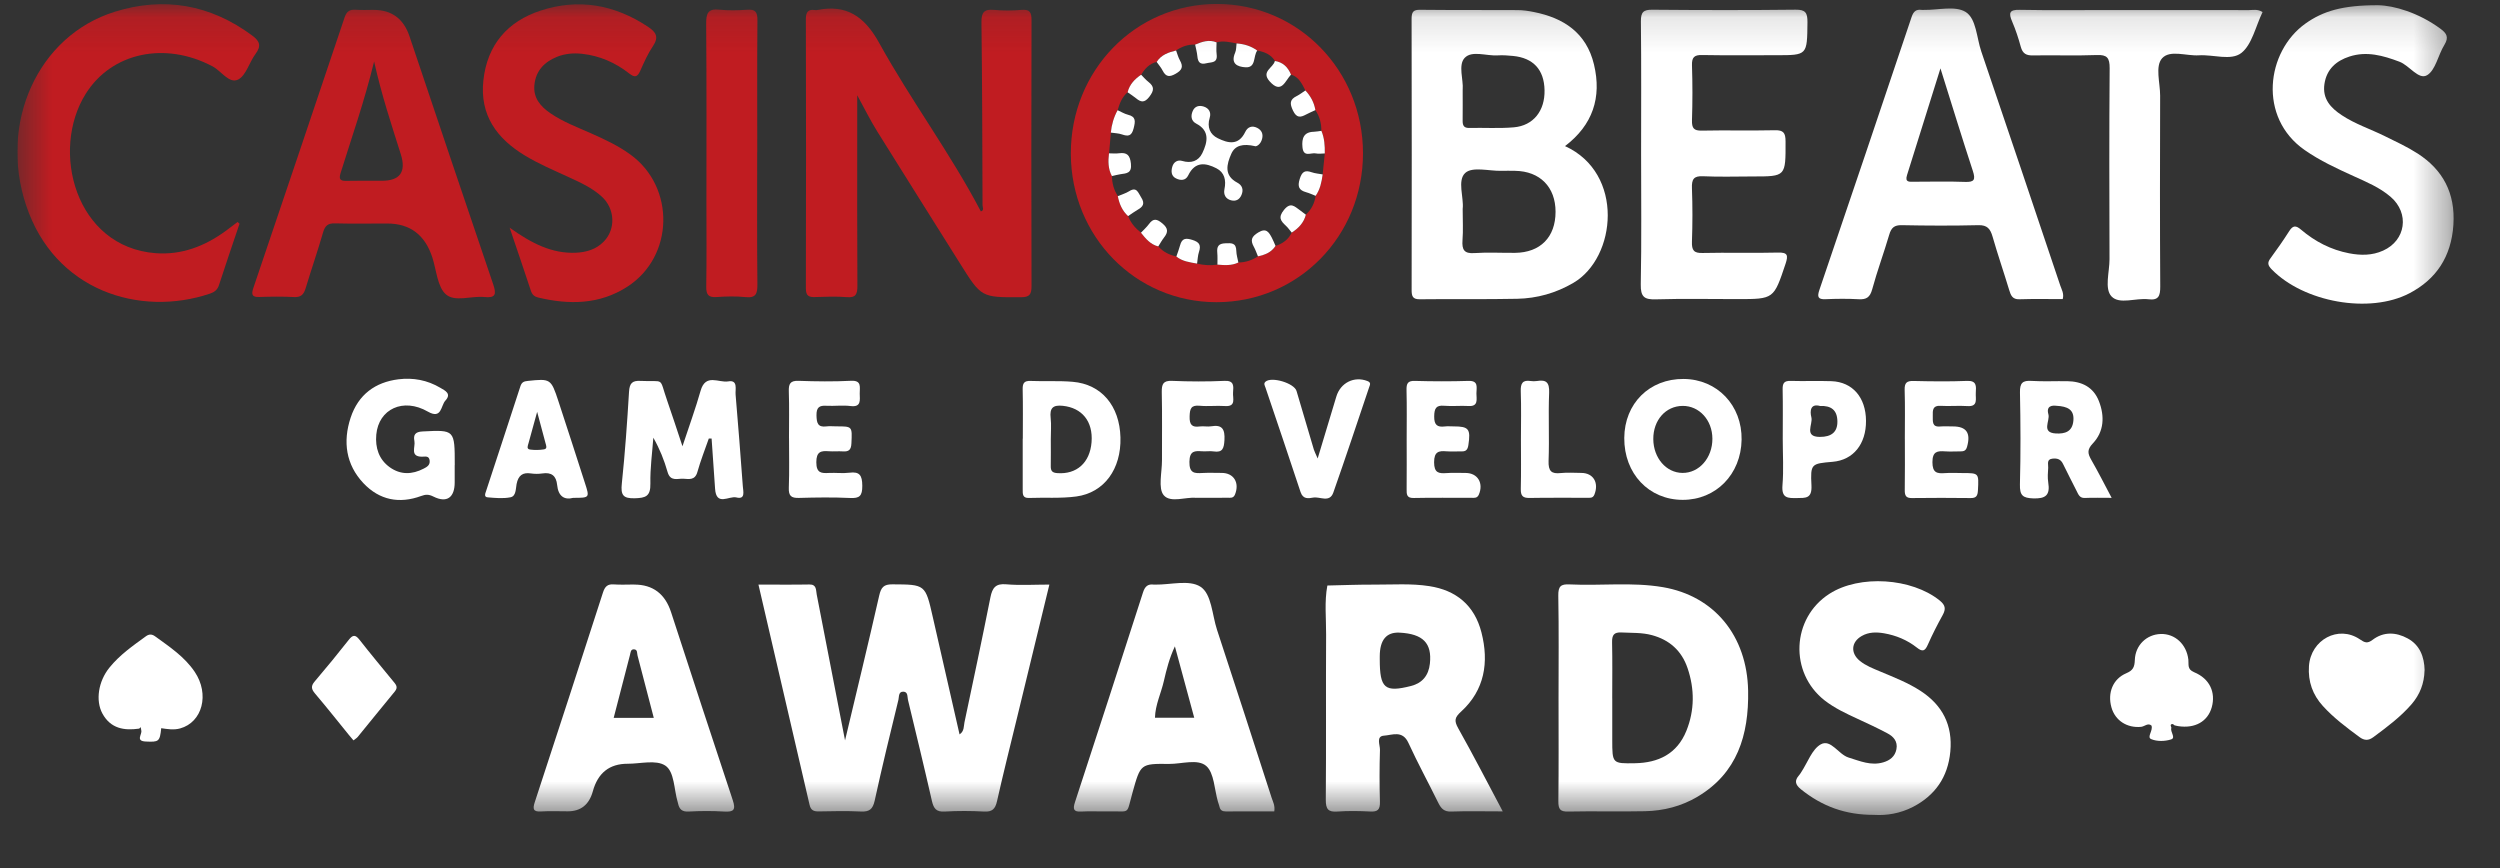 <svg width="72" height="25" viewBox="0 0 72 25" fill="none" xmlns="http://www.w3.org/2000/svg">
<rect x="0" y="0" width="72" height="25" fill="#333333" stroke="none"/>
<g clip-path="url(#clip0_2342_2209)">
<mask id="mask0_2342_2209" style="mask-type:luminance" maskUnits="userSpaceOnUse" x="0" y="0" width="71" height="24">
<path d="M70.665 0.114H0.5V23.472H70.665V0.114Z" fill="white"/>
</mask>
<g mask="url(#mask0_2342_2209)">
<path d="M21.842 16.836C22.356 16.836 22.834 16.842 23.311 16.833C23.522 16.829 23.497 16.993 23.521 17.12C23.79 18.499 24.056 19.877 24.337 21.323C24.677 19.893 25.009 18.527 25.32 17.157C25.375 16.913 25.453 16.827 25.701 16.829C26.651 16.835 26.65 16.826 26.865 17.774C27.12 18.895 27.376 20.016 27.635 21.151C27.774 21.058 27.753 20.918 27.776 20.806C28.03 19.606 28.285 18.407 28.524 17.204C28.58 16.922 28.68 16.801 28.979 16.828C29.379 16.863 29.785 16.836 30.222 16.836C29.906 18.134 29.599 19.396 29.294 20.657C29.098 21.462 28.896 22.266 28.714 23.074C28.663 23.303 28.572 23.385 28.345 23.373C27.965 23.352 27.582 23.351 27.203 23.373C26.966 23.387 26.889 23.287 26.838 23.063C26.618 22.092 26.382 21.123 26.149 20.155C26.128 20.065 26.155 19.923 26.014 19.92C25.873 19.917 25.895 20.067 25.875 20.152C25.639 21.118 25.403 22.086 25.191 23.058C25.136 23.311 25.033 23.383 24.796 23.372C24.392 23.352 23.986 23.361 23.58 23.369C23.441 23.371 23.353 23.341 23.316 23.181C22.831 21.079 22.34 18.98 21.843 16.835L21.842 16.836Z" fill="white"/>
<path d="M24.688 2.739C24.688 3.146 24.688 3.498 24.688 3.85C24.688 5.31 24.684 6.77 24.693 8.23C24.694 8.467 24.652 8.578 24.395 8.558C24.09 8.533 23.782 8.545 23.475 8.555C23.299 8.56 23.209 8.527 23.209 8.307C23.216 5.721 23.215 3.133 23.209 0.546C23.209 0.341 23.278 0.265 23.465 0.288C23.489 0.292 23.515 0.293 23.538 0.288C24.372 0.124 24.89 0.457 25.324 1.243C26.236 2.894 27.367 4.407 28.249 6.089C28.351 6.061 28.297 5.967 28.297 5.907C28.291 4.153 28.288 2.398 28.266 0.644C28.262 0.352 28.345 0.261 28.618 0.284C28.887 0.308 29.159 0.307 29.428 0.284C29.668 0.264 29.709 0.366 29.708 0.592C29.701 3.141 29.701 5.69 29.708 8.239C29.708 8.487 29.647 8.559 29.404 8.56C28.261 8.566 28.264 8.572 27.643 7.579C26.852 6.313 26.052 5.054 25.264 3.785C25.062 3.46 24.892 3.114 24.687 2.741L24.688 2.739Z" fill="#C01C21"/>
<path d="M45.071 4.207C46.791 4.989 46.556 7.42 45.314 8.146C44.806 8.443 44.266 8.593 43.696 8.605C42.763 8.625 41.828 8.607 40.893 8.619C40.684 8.622 40.654 8.531 40.655 8.346C40.659 5.744 40.66 3.142 40.654 0.541C40.654 0.34 40.706 0.279 40.901 0.282C41.836 0.293 42.771 0.285 43.704 0.291C43.863 0.291 44.023 0.315 44.179 0.347C45.023 0.516 45.687 0.936 45.907 1.858C46.134 2.809 45.87 3.602 45.072 4.208L45.071 4.207ZM42.125 6.008C42.125 6.354 42.142 6.637 42.12 6.917C42.1 7.191 42.167 7.309 42.459 7.289C42.849 7.262 43.243 7.286 43.635 7.282C44.363 7.274 44.799 6.829 44.8 6.102C44.801 5.387 44.351 4.93 43.634 4.92C43.5 4.917 43.365 4.917 43.23 4.92C42.876 4.926 42.406 4.793 42.2 4.98C41.963 5.193 42.163 5.698 42.126 6.009L42.125 6.008ZM42.125 2.573C42.125 2.912 42.128 3.193 42.124 3.475C42.122 3.614 42.161 3.688 42.311 3.685C42.74 3.675 43.171 3.704 43.598 3.667C44.163 3.618 44.495 3.19 44.483 2.599C44.472 2.008 44.16 1.667 43.573 1.611C43.428 1.596 43.279 1.586 43.133 1.595C42.807 1.616 42.389 1.445 42.181 1.669C41.99 1.874 42.15 2.303 42.126 2.574L42.125 2.573Z" fill="white"/>
<path d="M59.404 8.614C58.991 8.614 58.574 8.605 58.157 8.619C57.961 8.625 57.912 8.511 57.864 8.351C57.709 7.838 57.534 7.331 57.386 6.815C57.321 6.588 57.23 6.48 56.982 6.485C56.245 6.503 55.506 6.5 54.769 6.485C54.556 6.481 54.468 6.558 54.409 6.762C54.255 7.288 54.063 7.802 53.92 8.33C53.856 8.565 53.751 8.63 53.532 8.618C53.214 8.6 52.893 8.603 52.574 8.617C52.353 8.626 52.332 8.546 52.399 8.348C53.288 5.731 54.175 3.114 55.053 0.493C55.109 0.325 55.186 0.263 55.344 0.285C55.368 0.288 55.393 0.285 55.417 0.285C55.822 0.292 56.307 0.158 56.61 0.344C56.918 0.534 56.926 1.088 57.061 1.483C57.825 3.727 58.58 5.973 59.335 8.221C59.374 8.338 59.449 8.451 59.407 8.612L59.404 8.614ZM55.885 1.969C55.541 3.065 55.231 4.054 54.922 5.044C54.853 5.262 55.001 5.233 55.121 5.234C55.612 5.234 56.103 5.22 56.594 5.239C56.857 5.249 56.902 5.178 56.817 4.92C56.507 3.975 56.216 3.024 55.885 1.969Z" fill="white"/>
<path d="M35.034 8.703C32.704 8.703 30.847 6.812 30.84 4.429C30.833 2.031 32.697 0.115 35.04 0.114C37.385 0.113 39.254 2.021 39.254 4.416C39.254 6.806 37.388 8.703 35.034 8.703ZM33.878 7.388C34.053 7.531 34.267 7.553 34.474 7.592C34.668 7.639 34.864 7.651 35.062 7.621C35.266 7.639 35.471 7.653 35.665 7.559C35.87 7.559 36.057 7.496 36.23 7.383C36.43 7.339 36.616 7.27 36.737 7.082C36.939 7.017 37.104 6.902 37.202 6.698C37.394 6.576 37.547 6.418 37.609 6.182C37.767 6.037 37.86 5.855 37.89 5.638C38.02 5.455 38.061 5.239 38.093 5.021C38.114 4.82 38.133 4.618 38.154 4.417C38.158 4.193 38.144 3.972 38.055 3.764C38.057 3.547 38.003 3.348 37.882 3.17C37.845 2.949 37.744 2.763 37.594 2.604C37.497 2.411 37.404 2.215 37.181 2.147C37.092 1.93 36.946 1.79 36.717 1.754C36.598 1.56 36.41 1.494 36.209 1.455C36.03 1.324 35.828 1.266 35.613 1.251C35.422 1.214 35.232 1.167 35.036 1.219C34.82 1.129 34.619 1.201 34.419 1.284C34.218 1.276 34.037 1.339 33.871 1.453C33.654 1.508 33.444 1.574 33.311 1.784C33.106 1.831 32.973 1.975 32.866 2.151C32.684 2.275 32.534 2.427 32.477 2.655C32.318 2.79 32.244 2.975 32.189 3.172C32.078 3.372 32.016 3.589 31.994 3.818C31.976 4.017 31.959 4.217 31.941 4.416C31.913 4.641 31.913 4.863 32.025 5.07C32.025 5.281 32.081 5.473 32.195 5.648C32.237 5.872 32.324 6.07 32.491 6.223C32.566 6.424 32.699 6.575 32.862 6.701C32.998 6.873 33.137 7.042 33.361 7.097C33.5 7.259 33.68 7.342 33.879 7.387L33.878 7.388Z" fill="#C01C21"/>
<path d="M10.764 0.285C11.279 0.285 11.621 0.537 11.792 1.041C12.593 3.42 13.39 5.8 14.2 8.176C14.303 8.476 14.277 8.588 13.948 8.554C13.573 8.516 13.102 8.707 12.842 8.477C12.6 8.266 12.57 7.787 12.454 7.423C12.244 6.766 11.81 6.437 11.152 6.437C10.649 6.437 10.145 6.446 9.641 6.433C9.448 6.429 9.361 6.496 9.305 6.692C9.15 7.23 8.965 7.759 8.804 8.297C8.749 8.482 8.666 8.566 8.469 8.555C8.138 8.538 7.804 8.541 7.474 8.553C7.251 8.563 7.233 8.478 7.3 8.283C8.178 5.69 9.054 3.096 9.925 0.5C9.985 0.319 10.08 0.269 10.249 0.281C10.421 0.294 10.593 0.284 10.765 0.284L10.764 0.285ZM10.774 1.772C10.49 2.939 10.129 3.954 9.809 4.984C9.753 5.161 9.799 5.212 9.968 5.209C10.31 5.201 10.654 5.206 10.997 5.206C11.522 5.206 11.704 4.951 11.542 4.439C11.276 3.594 10.994 2.754 10.775 1.773L10.774 1.772Z" fill="#C01C21"/>
<path d="M44.886 20.116C44.886 19.13 44.897 18.144 44.879 17.159C44.874 16.882 44.953 16.818 45.206 16.831C46.1 16.875 46.999 16.759 47.89 16.91C49.377 17.164 50.315 18.316 50.346 19.891C50.37 21.176 50.029 22.267 48.891 22.944C48.424 23.222 47.91 23.352 47.376 23.363C46.639 23.379 45.902 23.357 45.165 23.373C44.933 23.379 44.878 23.306 44.881 23.073C44.893 22.087 44.886 21.102 44.886 20.116ZM46.433 20.114V21.305C46.433 21.99 46.433 21.993 47.092 21.981C47.757 21.968 48.299 21.716 48.569 21.045C48.805 20.459 48.807 19.847 48.603 19.246C48.431 18.735 48.075 18.427 47.576 18.292C47.288 18.214 46.991 18.23 46.697 18.215C46.485 18.205 46.423 18.286 46.428 18.501C46.44 19.039 46.432 19.576 46.432 20.115L46.433 20.114Z" fill="white"/>
<path d="M68.486 0.15C68.941 0.158 69.651 0.361 70.286 0.828C70.465 0.96 70.534 1.073 70.397 1.295C70.218 1.584 70.144 2.023 69.9 2.166C69.655 2.31 69.394 1.886 69.103 1.777C68.63 1.599 68.163 1.467 67.665 1.628C67.288 1.75 67.009 1.987 66.944 2.416C66.879 2.849 67.127 3.11 67.445 3.319C67.831 3.574 68.267 3.716 68.677 3.918C68.997 4.076 69.325 4.227 69.626 4.42C70.354 4.889 70.718 5.56 70.658 6.476C70.597 7.395 70.162 8.045 69.391 8.447C68.24 9.048 66.349 8.704 65.426 7.759C65.316 7.646 65.292 7.57 65.389 7.44C65.576 7.185 65.757 6.927 65.927 6.66C66.033 6.493 66.116 6.482 66.27 6.614C66.675 6.959 67.136 7.195 67.655 7.295C67.988 7.359 68.317 7.361 68.633 7.218C69.29 6.923 69.4 6.141 68.849 5.668C68.532 5.396 68.152 5.24 67.781 5.071C67.298 4.851 66.817 4.63 66.374 4.321C65.028 3.384 65.265 1.486 66.398 0.678C66.897 0.323 67.457 0.148 68.486 0.15Z" fill="white"/>
<path d="M47.264 4.424C47.264 3.156 47.272 1.887 47.258 0.619C47.255 0.348 47.33 0.278 47.586 0.28C48.962 0.292 50.338 0.295 51.714 0.279C51.998 0.276 52.058 0.366 52.055 0.646C52.044 1.59 52.055 1.59 51.16 1.59C50.448 1.59 49.734 1.598 49.022 1.585C48.801 1.58 48.721 1.643 48.729 1.884C48.746 2.408 48.746 2.934 48.729 3.46C48.722 3.694 48.784 3.767 49.015 3.762C49.716 3.747 50.416 3.767 51.116 3.751C51.361 3.745 51.424 3.824 51.424 4.074C51.427 5.082 51.435 5.082 50.485 5.082C50.006 5.082 49.526 5.099 49.048 5.076C48.778 5.063 48.718 5.163 48.728 5.424C48.747 5.936 48.746 6.448 48.728 6.96C48.72 7.209 48.783 7.293 49.033 7.286C49.757 7.269 50.483 7.293 51.207 7.274C51.488 7.267 51.505 7.353 51.423 7.6C51.084 8.612 51.09 8.614 50.047 8.614C49.261 8.614 48.474 8.598 47.688 8.621C47.364 8.63 47.247 8.559 47.254 8.188C47.279 6.934 47.264 5.679 47.264 4.424Z" fill="white"/>
<path d="M43.279 23.368C42.725 23.368 42.258 23.356 41.793 23.373C41.599 23.38 41.508 23.294 41.427 23.13C41.142 22.549 40.832 21.982 40.562 21.394C40.391 21.022 40.094 21.172 39.858 21.187C39.624 21.203 39.747 21.456 39.743 21.598C39.728 22.097 39.727 22.597 39.742 23.096C39.748 23.32 39.674 23.382 39.469 23.372C39.15 23.356 38.829 23.35 38.512 23.373C38.254 23.391 38.181 23.305 38.183 23.033C38.196 21.447 38.183 19.859 38.192 18.271C38.195 17.802 38.14 17.33 38.228 16.863C38.681 16.853 39.133 16.835 39.585 16.837C40.112 16.839 40.642 16.799 41.166 16.881C41.931 16.999 42.465 17.427 42.666 18.215C42.887 19.077 42.755 19.877 42.082 20.492C41.897 20.661 41.872 20.75 41.996 20.973C42.428 21.742 42.833 22.528 43.279 23.368ZM39.737 18.986C39.737 19.825 39.88 19.949 40.638 19.756C40.96 19.674 41.144 19.456 41.181 19.112C41.245 18.521 40.981 18.255 40.308 18.22C39.927 18.201 39.737 18.43 39.737 18.908V18.986Z" fill="white"/>
<path d="M6.898 6.444C6.699 7.034 6.497 7.623 6.305 8.215C6.259 8.356 6.165 8.417 6.045 8.457C4.03 9.137 1.57 8.378 0.751 5.911C-0.039 3.533 1.093 1.026 3.309 0.337C4.72 -0.101 6.053 0.125 7.268 1.027C7.483 1.187 7.53 1.323 7.359 1.553C7.179 1.795 7.085 2.177 6.858 2.291C6.602 2.421 6.374 2.045 6.123 1.912C4.758 1.188 3.22 1.508 2.471 2.698C1.442 4.334 2.169 7.117 4.484 7.292C5.224 7.347 5.887 7.096 6.489 6.659C6.608 6.573 6.725 6.481 6.843 6.393C6.861 6.411 6.879 6.427 6.898 6.444Z" fill="#C01C21"/>
<path d="M14.678 6.558C15.317 7.013 15.896 7.307 16.582 7.279C16.887 7.265 17.167 7.184 17.389 6.957C17.739 6.598 17.713 6.012 17.332 5.663C17.05 5.406 16.71 5.255 16.373 5.099C15.946 4.902 15.514 4.721 15.109 4.474C14.315 3.991 13.813 3.323 13.921 2.317C14.033 1.277 14.631 0.614 15.563 0.307C16.657 -0.053 17.698 0.129 18.666 0.774C18.885 0.92 18.985 1.059 18.808 1.323C18.661 1.542 18.55 1.789 18.442 2.033C18.359 2.218 18.288 2.247 18.12 2.115C17.721 1.802 17.27 1.606 16.768 1.55C16.519 1.522 16.275 1.543 16.042 1.636C15.685 1.78 15.432 2.032 15.391 2.444C15.352 2.821 15.569 3.067 15.849 3.26C16.21 3.508 16.617 3.66 17.011 3.835C17.407 4.011 17.799 4.192 18.154 4.45C19.454 5.39 19.414 7.389 18.066 8.258C17.264 8.775 16.39 8.78 15.5 8.569C15.395 8.544 15.33 8.492 15.292 8.381C15.102 7.805 14.906 7.23 14.678 6.558Z" fill="#C01C21"/>
<path d="M36.699 23.368C36.239 23.368 35.774 23.366 35.31 23.37C35.212 23.37 35.146 23.343 35.122 23.237C35.111 23.187 35.092 23.14 35.077 23.091C34.974 22.737 34.968 22.26 34.741 22.061C34.494 21.846 34.036 22.004 33.67 22.001C32.843 21.992 32.848 22 32.617 22.824C32.428 23.497 32.573 23.352 31.911 23.368C31.653 23.374 31.394 23.357 31.137 23.373C30.908 23.387 30.898 23.292 30.96 23.101C31.617 21.09 32.272 19.078 32.918 17.064C32.976 16.881 33.064 16.813 33.236 16.837C33.248 16.839 33.261 16.837 33.272 16.837C33.714 16.843 34.247 16.69 34.571 16.896C34.896 17.102 34.908 17.707 35.05 18.138C35.581 19.745 36.099 21.358 36.62 22.968C36.659 23.087 36.726 23.201 36.699 23.368ZM34.394 20.671C34.204 19.97 34.02 19.293 33.837 18.615C33.678 18.954 33.595 19.284 33.519 19.614C33.438 19.968 33.272 20.299 33.263 20.671H34.394Z" fill="white"/>
<path d="M18.269 16.836C18.802 16.836 19.156 17.102 19.328 17.635C19.916 19.437 20.502 21.24 21.101 23.038C21.197 23.323 21.134 23.389 20.861 23.373C20.518 23.352 20.172 23.354 19.829 23.373C19.642 23.383 19.561 23.304 19.527 23.134C19.524 23.121 19.521 23.109 19.517 23.097C19.408 22.735 19.427 22.224 19.159 22.048C18.892 21.874 18.446 21.997 18.078 21.996C17.553 21.995 17.219 22.259 17.074 22.788C16.968 23.174 16.728 23.366 16.354 23.366C16.096 23.366 15.837 23.354 15.58 23.37C15.354 23.385 15.338 23.296 15.402 23.101C16.061 21.09 16.717 19.079 17.365 17.066C17.422 16.889 17.5 16.817 17.678 16.831C17.874 16.845 18.071 16.834 18.268 16.834L18.269 16.836ZM17.674 20.675H18.829C18.67 20.061 18.517 19.47 18.361 18.88C18.343 18.814 18.366 18.71 18.265 18.701C18.161 18.691 18.161 18.793 18.144 18.86C17.989 19.451 17.838 20.043 17.674 20.675Z" fill="white"/>
<path d="M65.163 0.344C64.96 0.765 64.857 1.286 64.55 1.526C64.253 1.757 63.744 1.567 63.33 1.593C62.967 1.617 62.498 1.427 62.27 1.677C62.062 1.907 62.213 2.386 62.212 2.755C62.206 4.587 62.204 6.419 62.215 8.251C62.217 8.527 62.165 8.655 61.874 8.619C61.512 8.575 61.041 8.778 60.812 8.537C60.602 8.315 60.755 7.831 60.754 7.462C60.748 5.631 60.744 3.799 60.758 1.967C60.76 1.662 60.681 1.574 60.39 1.585C59.776 1.609 59.161 1.585 58.547 1.596C58.36 1.6 58.253 1.547 58.199 1.349C58.132 1.103 58.052 0.859 57.952 0.626C57.841 0.369 57.87 0.276 58.17 0.283C59.043 0.3 59.916 0.289 60.788 0.289C62.115 0.289 63.442 0.288 64.769 0.291C64.888 0.291 65.014 0.255 65.161 0.346L65.163 0.344Z" fill="white"/>
<path d="M53.992 23.468C53.148 23.476 52.472 23.219 51.867 22.732C51.704 22.599 51.673 22.485 51.814 22.326C51.839 22.299 51.858 22.265 51.879 22.233C52.06 21.959 52.187 21.579 52.437 21.438C52.729 21.274 52.943 21.725 53.238 21.817C53.568 21.918 53.886 22.061 54.24 21.955C54.43 21.899 54.576 21.788 54.617 21.578C54.661 21.35 54.528 21.209 54.356 21.119C54.073 20.968 53.782 20.833 53.491 20.699C53.165 20.548 52.84 20.397 52.552 20.174C51.526 19.375 51.595 17.802 52.688 17.101C53.555 16.544 55.061 16.644 55.866 17.297C56.026 17.428 56.047 17.536 55.949 17.714C55.796 17.991 55.651 18.274 55.523 18.564C55.442 18.749 55.372 18.784 55.206 18.651C54.928 18.432 54.607 18.299 54.262 18.239C54.041 18.201 53.818 18.2 53.615 18.318C53.314 18.491 53.29 18.809 53.561 19.031C53.737 19.175 53.946 19.253 54.152 19.34C54.55 19.508 54.954 19.663 55.32 19.903C55.94 20.309 56.242 20.884 56.169 21.648C56.1 22.384 55.728 22.91 55.097 23.237C54.725 23.43 54.327 23.49 53.992 23.469L53.992 23.468Z" fill="white"/>
<path d="M21.807 4.384C21.807 5.651 21.8 6.919 21.813 8.186C21.816 8.457 21.771 8.587 21.476 8.557C21.197 8.528 20.912 8.536 20.63 8.555C20.402 8.57 20.336 8.486 20.34 8.251C20.353 7.458 20.345 6.665 20.345 5.871C20.345 4.142 20.352 2.415 20.338 0.687C20.335 0.379 20.394 0.244 20.715 0.278C20.983 0.306 21.255 0.298 21.525 0.28C21.753 0.264 21.816 0.345 21.814 0.582C21.803 1.849 21.809 3.117 21.809 4.383L21.807 4.384Z" fill="#C01C21"/>
<path d="M20.414 12.628C20.302 12.949 20.177 13.266 20.085 13.593C20.014 13.846 19.835 13.793 19.675 13.787C19.509 13.78 19.307 13.874 19.226 13.594C19.13 13.255 18.999 12.928 18.816 12.606C18.784 13.046 18.722 13.488 18.731 13.927C18.739 14.298 18.59 14.341 18.283 14.35C17.947 14.359 17.872 14.262 17.909 13.921C18.001 13.044 18.063 12.164 18.116 11.284C18.131 11.035 18.21 10.958 18.445 10.97C19.168 11.006 18.968 10.833 19.217 11.545C19.357 11.945 19.487 12.35 19.655 12.853C19.853 12.253 20.034 11.76 20.177 11.255C20.322 10.745 20.702 11.032 20.973 10.984C21.26 10.934 21.172 11.213 21.185 11.363C21.262 12.242 21.327 13.122 21.393 14.001C21.404 14.155 21.475 14.394 21.206 14.326C20.998 14.274 20.627 14.592 20.594 14.073C20.563 13.591 20.528 13.11 20.494 12.629H20.413L20.414 12.628Z" fill="white"/>
<path d="M69.827 19.305C69.819 19.683 69.692 20.006 69.453 20.282C69.13 20.654 68.74 20.942 68.351 21.231C68.209 21.335 68.093 21.33 67.952 21.227C67.582 20.953 67.213 20.679 66.9 20.334C66.606 20.012 66.468 19.632 66.498 19.184C66.549 18.424 67.345 17.994 67.961 18.411C68.103 18.508 68.179 18.543 68.332 18.426C68.648 18.187 69.005 18.203 69.342 18.387C69.691 18.577 69.82 18.914 69.829 19.305H69.827Z" fill="white"/>
<path d="M13.095 13.395C13.095 13.561 13.095 13.727 13.095 13.894C13.095 14.326 12.873 14.496 12.484 14.302C12.341 14.23 12.256 14.239 12.128 14.285C11.504 14.514 10.931 14.407 10.466 13.915C9.963 13.381 9.87 12.722 10.098 12.03C10.32 11.36 10.811 11.007 11.474 10.924C11.897 10.871 12.307 10.946 12.682 11.169C12.816 11.248 13.013 11.336 12.828 11.536C12.693 11.679 12.727 12.087 12.321 11.854C11.613 11.446 10.905 11.779 10.837 12.517C10.803 12.896 10.912 13.232 11.225 13.457C11.537 13.68 11.87 13.669 12.203 13.496C12.292 13.45 12.384 13.4 12.375 13.274C12.363 13.114 12.242 13.153 12.153 13.153C11.797 13.152 11.969 12.87 11.935 12.704C11.899 12.522 11.96 12.436 12.167 12.426C13.097 12.379 13.097 12.371 13.097 13.396L13.095 13.395Z" fill="white"/>
<path d="M48.49 10.914C49.457 10.922 50.175 11.675 50.158 12.665C50.141 13.661 49.419 14.398 48.46 14.396C47.485 14.394 46.773 13.639 46.779 12.614C46.785 11.62 47.504 10.906 48.49 10.914ZM49.317 12.633C49.315 12.099 48.938 11.685 48.458 11.69C47.971 11.694 47.611 12.102 47.615 12.647C47.619 13.189 47.984 13.614 48.452 13.62C48.934 13.627 49.32 13.187 49.317 12.633Z" fill="white"/>
<path d="M29.457 12.633C29.457 12.159 29.464 11.685 29.453 11.212C29.449 11.031 29.501 10.964 29.68 10.971C30.084 10.988 30.491 10.961 30.894 10.996C31.723 11.066 32.245 11.687 32.269 12.598C32.294 13.505 31.804 14.19 30.996 14.299C30.548 14.359 30.089 14.323 29.635 14.341C29.445 14.348 29.454 14.227 29.454 14.092C29.456 13.606 29.454 13.12 29.454 12.633H29.457ZM30.263 12.652C30.263 12.909 30.267 13.164 30.262 13.421C30.259 13.561 30.303 13.616 30.45 13.626C31.008 13.667 31.39 13.328 31.437 12.734C31.483 12.134 31.161 11.744 30.605 11.687C30.329 11.659 30.226 11.746 30.259 12.039C30.282 12.241 30.262 12.448 30.263 12.652Z" fill="white"/>
<path d="M60.815 14.338C60.522 14.338 60.281 14.331 60.041 14.341C59.895 14.347 59.858 14.243 59.807 14.141C59.677 13.881 59.542 13.623 59.415 13.361C59.349 13.223 59.246 13.194 59.112 13.209C58.932 13.228 58.995 13.371 58.988 13.471C58.979 13.612 58.967 13.756 58.989 13.893C59.049 14.264 58.913 14.365 58.558 14.354C58.256 14.343 58.166 14.271 58.174 13.949C58.197 13.067 58.193 12.185 58.175 11.303C58.169 11.026 58.254 10.954 58.506 10.97C58.848 10.991 59.193 10.973 59.536 10.978C59.948 10.984 60.288 11.14 60.45 11.556C60.618 11.988 60.597 12.43 60.273 12.771C60.097 12.956 60.129 13.069 60.233 13.251C60.426 13.587 60.602 13.935 60.816 14.339L60.815 14.338ZM59.231 11.688C59.1 11.669 58.925 11.688 58.994 11.933C59.047 12.12 58.777 12.46 59.208 12.484C59.465 12.498 59.683 12.438 59.713 12.12C59.745 11.79 59.538 11.705 59.231 11.687V11.688Z" fill="white"/>
<path d="M4.004 20.985C3.575 21.045 3.188 20.985 2.95 20.551C2.746 20.175 2.832 19.622 3.151 19.228C3.447 18.861 3.826 18.598 4.199 18.327C4.292 18.259 4.373 18.258 4.468 18.327C4.881 18.627 5.312 18.911 5.607 19.348C6.043 19.994 5.828 20.802 5.187 20.979C5.006 21.029 4.824 20.999 4.643 20.972C4.604 21.363 4.571 21.373 4.198 21.356C3.892 21.342 4.1 21.147 4.069 21.037C4.064 21.005 4.058 20.973 4.053 20.942C4.038 20.957 4.022 20.971 4.005 20.987L4.004 20.985Z" fill="white"/>
<path d="M62.536 20.961C62.492 21.077 62.675 21.248 62.528 21.295C62.351 21.352 62.122 21.358 61.955 21.287C61.819 21.23 62.015 21.043 61.963 20.897C61.862 20.809 61.765 20.923 61.664 20.933C61.26 20.972 60.915 20.753 60.809 20.371C60.693 19.956 60.849 19.554 61.236 19.39C61.428 19.308 61.476 19.216 61.483 19.007C61.498 18.577 61.826 18.271 62.228 18.259C62.64 18.246 62.975 18.557 63.025 18.999C63.04 19.138 62.984 19.275 63.191 19.36C63.641 19.545 63.817 19.942 63.699 20.368C63.584 20.779 63.217 20.987 62.732 20.913C62.696 20.908 62.661 20.897 62.625 20.889C62.593 20.856 62.553 20.832 62.519 20.875C62.508 20.889 62.529 20.931 62.536 20.961Z" fill="white"/>
<path d="M16.508 14.338C16.254 14.406 16.078 14.293 16.046 13.969C16.02 13.698 15.878 13.596 15.621 13.635C15.513 13.651 15.399 13.651 15.29 13.635C15.053 13.599 14.927 13.692 14.878 13.939C14.851 14.08 14.865 14.29 14.702 14.322C14.489 14.364 14.261 14.342 14.042 14.323C13.93 14.314 13.978 14.206 14 14.14C14.328 13.136 14.661 12.134 14.986 11.129C15.025 11.008 15.085 10.982 15.196 10.971C15.854 10.902 15.869 10.905 16.082 11.554C16.341 12.341 16.595 13.13 16.849 13.92C16.984 14.337 16.982 14.338 16.508 14.338ZM15.47 11.861C15.373 12.209 15.296 12.487 15.221 12.765C15.202 12.835 15.155 12.931 15.265 12.947C15.397 12.965 15.534 12.963 15.665 12.942C15.773 12.925 15.728 12.83 15.71 12.759C15.638 12.49 15.566 12.22 15.47 11.861Z" fill="white"/>
<path d="M22.723 12.622C22.723 12.174 22.733 11.726 22.718 11.277C22.71 11.05 22.761 10.96 22.999 10.968C23.502 10.986 24.006 10.992 24.509 10.967C24.826 10.95 24.757 11.155 24.76 11.335C24.763 11.525 24.808 11.733 24.497 11.694C24.267 11.665 24.031 11.699 23.798 11.686C23.597 11.673 23.511 11.733 23.515 11.962C23.519 12.175 23.549 12.312 23.795 12.281C23.891 12.268 23.991 12.279 24.089 12.279C24.552 12.279 24.543 12.279 24.521 12.767C24.513 12.96 24.441 13.011 24.276 13C24.141 12.991 24.005 13.006 23.871 12.996C23.646 12.978 23.51 13.004 23.51 13.313C23.51 13.629 23.66 13.633 23.875 13.621C24.071 13.611 24.271 13.639 24.465 13.614C24.755 13.577 24.832 13.687 24.834 13.989C24.836 14.285 24.755 14.355 24.485 14.342C23.995 14.319 23.502 14.326 23.011 14.34C22.789 14.346 22.708 14.286 22.718 14.041C22.736 13.568 22.724 13.093 22.724 12.62L22.723 12.622Z" fill="white"/>
<path d="M40.512 12.658C40.512 12.184 40.52 11.711 40.508 11.237C40.503 11.046 40.542 10.964 40.747 10.97C41.263 10.985 41.779 10.986 42.295 10.97C42.591 10.961 42.521 11.165 42.521 11.33C42.521 11.496 42.586 11.711 42.293 11.693C42.06 11.679 41.825 11.706 41.593 11.686C41.357 11.664 41.308 11.765 41.305 11.992C41.301 12.24 41.395 12.309 41.608 12.282C41.693 12.272 41.78 12.28 41.866 12.28C42.304 12.28 42.359 12.357 42.289 12.819C42.27 12.945 42.224 13.002 42.104 13C41.956 12.997 41.809 13.009 41.662 12.998C41.438 12.979 41.303 13.004 41.302 13.312C41.302 13.62 41.435 13.641 41.659 13.625C41.842 13.611 42.027 13.621 42.212 13.621C42.558 13.623 42.732 13.914 42.591 14.244C42.543 14.356 42.455 14.337 42.375 14.337C41.822 14.339 41.269 14.33 40.716 14.342C40.508 14.348 40.509 14.234 40.511 14.08C40.516 13.606 40.512 13.132 40.512 12.658Z" fill="white"/>
<path d="M51.343 12.635C51.343 12.161 51.35 11.688 51.34 11.214C51.336 11.034 51.386 10.965 51.568 10.97C51.96 10.982 52.354 10.964 52.746 10.978C53.355 11.001 53.736 11.446 53.741 12.117C53.746 12.791 53.373 13.25 52.78 13.3C52.164 13.353 52.138 13.355 52.17 13.981C52.189 14.366 51.999 14.34 51.749 14.344C51.492 14.347 51.305 14.355 51.335 13.977C51.372 13.532 51.343 13.082 51.343 12.635ZM52.417 11.692C52.147 11.617 52.118 11.824 52.168 12.022C52.217 12.217 51.944 12.581 52.411 12.583C52.751 12.584 52.923 12.439 52.917 12.131C52.911 11.809 52.736 11.678 52.417 11.692Z" fill="white"/>
<path d="M54.859 12.65C54.859 12.177 54.869 11.702 54.854 11.229C54.848 11.022 54.918 10.968 55.106 10.972C55.621 10.984 56.139 10.991 56.654 10.97C56.93 10.959 56.915 11.122 56.903 11.309C56.891 11.483 56.98 11.718 56.659 11.695C56.402 11.677 56.143 11.704 55.885 11.688C55.658 11.675 55.66 11.815 55.664 11.982C55.667 12.136 55.637 12.304 55.874 12.283C55.996 12.273 56.12 12.281 56.243 12.281C56.637 12.281 56.764 12.473 56.65 12.871C56.617 12.987 56.549 13 56.459 13C56.311 13 56.163 13.009 56.016 12.999C55.795 12.984 55.654 13 55.654 13.311C55.654 13.616 55.786 13.643 56.011 13.626C56.182 13.613 56.355 13.623 56.527 13.624C56.995 13.624 56.99 13.627 56.965 14.116C56.957 14.275 56.921 14.346 56.756 14.344C56.19 14.337 55.625 14.337 55.059 14.344C54.893 14.346 54.855 14.273 54.857 14.114C54.865 13.627 54.86 13.141 54.86 12.653L54.859 12.65Z" fill="white"/>
<path d="M34.445 14.338C34.165 14.305 33.71 14.494 33.516 14.263C33.348 14.065 33.466 13.604 33.465 13.258C33.462 12.605 33.474 11.951 33.459 11.298C33.455 11.06 33.5 10.958 33.756 10.969C34.258 10.99 34.764 10.992 35.267 10.969C35.547 10.955 35.526 11.122 35.512 11.303C35.498 11.468 35.611 11.716 35.281 11.694C35.035 11.677 34.788 11.709 34.544 11.685C34.302 11.663 34.267 11.771 34.261 11.992C34.254 12.237 34.332 12.313 34.553 12.282C34.663 12.267 34.777 12.296 34.884 12.277C35.2 12.223 35.282 12.361 35.264 12.676C35.25 12.915 35.209 13.04 34.954 13.001C34.846 12.985 34.733 13.005 34.622 12.997C34.413 12.984 34.261 12.976 34.255 13.298C34.249 13.637 34.408 13.635 34.634 13.622C34.818 13.612 35.003 13.62 35.187 13.62C35.534 13.621 35.704 13.903 35.568 14.241C35.521 14.357 35.433 14.334 35.353 14.335C35.071 14.339 34.788 14.336 34.445 14.336V14.338Z" fill="white"/>
<path d="M37.949 13.204C38.145 12.553 38.316 11.987 38.486 11.422C38.606 11.021 39.003 10.826 39.382 10.974C39.493 11.017 39.457 11.08 39.432 11.151C39.09 12.164 38.755 13.178 38.4 14.185C38.292 14.491 38.013 14.294 37.816 14.331C37.683 14.356 37.526 14.383 37.456 14.171C37.126 13.166 36.783 12.165 36.446 11.163C36.427 11.106 36.384 11.047 36.447 10.992C36.621 10.839 37.273 11.034 37.34 11.26C37.508 11.822 37.672 12.386 37.839 12.948C37.856 13.004 37.885 13.056 37.949 13.204Z" fill="white"/>
<path d="M10.179 21.322C10.13 21.264 10.088 21.216 10.049 21.168C9.724 20.769 9.405 20.365 9.073 19.974C8.962 19.844 8.951 19.756 9.066 19.622C9.399 19.231 9.726 18.833 10.044 18.428C10.159 18.28 10.234 18.273 10.351 18.422C10.669 18.828 10.998 19.223 11.324 19.62C11.396 19.709 11.477 19.785 11.372 19.913C11.012 20.348 10.659 20.788 10.301 21.225C10.271 21.261 10.228 21.284 10.18 21.323L10.179 21.322Z" fill="white"/>
<path d="M43.803 12.656C43.803 12.195 43.815 11.734 43.798 11.273C43.789 11.039 43.853 10.938 44.082 10.973C44.142 10.982 44.206 10.982 44.266 10.973C44.527 10.93 44.628 11.008 44.615 11.315C44.588 11.966 44.624 12.621 44.599 13.273C44.589 13.572 44.683 13.654 44.951 13.624C45.146 13.603 45.343 13.619 45.54 13.62C45.886 13.62 46.054 13.9 45.92 14.241C45.875 14.357 45.786 14.335 45.706 14.336C45.153 14.338 44.6 14.331 44.049 14.341C43.856 14.344 43.794 14.28 43.799 14.078C43.811 13.604 43.803 13.13 43.803 12.656Z" fill="white"/>
<path d="M31.939 4.416C32.035 4.416 32.134 4.428 32.229 4.414C32.455 4.384 32.545 4.466 32.571 4.715C32.6 4.993 32.442 4.992 32.271 5.017C32.187 5.03 32.105 5.052 32.023 5.071C31.912 4.865 31.912 4.642 31.939 4.416Z" fill="white"/>
<path d="M38.155 4.419C38.069 4.419 37.981 4.437 37.9 4.419C37.761 4.386 37.539 4.545 37.511 4.239C37.486 3.979 37.551 3.801 37.839 3.795C37.912 3.793 37.984 3.777 38.056 3.768C38.144 3.976 38.158 4.196 38.154 4.42L38.155 4.419Z" fill="white"/>
<path d="M35.037 1.221C35.037 1.334 35.024 1.449 35.039 1.561C35.074 1.825 34.888 1.785 34.743 1.822C34.565 1.867 34.5 1.793 34.484 1.619C34.474 1.507 34.442 1.396 34.42 1.285C34.62 1.202 34.82 1.13 35.037 1.221Z" fill="white"/>
<path d="M32.86 6.702C32.937 6.62 33.023 6.544 33.09 6.453C33.217 6.279 33.319 6.303 33.476 6.434C33.645 6.575 33.648 6.685 33.523 6.842C33.462 6.921 33.413 7.012 33.358 7.097C33.135 7.042 32.996 6.874 32.859 6.701L32.86 6.702Z" fill="white"/>
<path d="M32.187 3.174C32.286 3.218 32.383 3.279 32.487 3.305C32.721 3.362 32.699 3.496 32.649 3.695C32.593 3.921 32.493 3.934 32.314 3.872C32.212 3.836 32.099 3.836 31.992 3.819C32.014 3.591 32.077 3.374 32.187 3.174Z" fill="white"/>
<path d="M37.89 5.64C37.799 5.605 37.711 5.562 37.617 5.536C37.412 5.479 37.361 5.378 37.433 5.151C37.499 4.94 37.586 4.895 37.773 4.96C37.875 4.996 37.986 5.003 38.093 5.023C38.062 5.241 38.02 5.456 37.89 5.64Z" fill="white"/>
<path d="M37.883 3.171C37.793 3.213 37.703 3.252 37.615 3.298C37.456 3.383 37.345 3.405 37.24 3.189C37.142 2.984 37.14 2.867 37.346 2.766C37.433 2.723 37.512 2.659 37.595 2.605C37.744 2.764 37.846 2.95 37.883 3.171Z" fill="white"/>
<path d="M33.879 7.388C33.915 7.282 33.957 7.176 33.986 7.066C34.042 6.855 34.154 6.852 34.339 6.909C34.536 6.971 34.598 7.054 34.53 7.257C34.495 7.363 34.493 7.481 34.476 7.592C34.269 7.553 34.054 7.531 33.879 7.388Z" fill="white"/>
<path d="M37.181 2.149C37.01 2.329 36.905 2.723 36.566 2.343C36.308 2.054 36.674 1.954 36.716 1.756C36.946 1.791 37.092 1.932 37.181 2.149Z" fill="white"/>
<path d="M32.193 5.649C32.304 5.602 32.421 5.569 32.522 5.506C32.74 5.369 32.778 5.551 32.866 5.686C32.982 5.864 32.916 5.956 32.765 6.041C32.67 6.096 32.581 6.162 32.489 6.224C32.322 6.071 32.236 5.873 32.193 5.649Z" fill="white"/>
<path d="M33.871 1.454C33.907 1.549 33.932 1.651 33.981 1.737C34.085 1.921 34.044 2.018 33.861 2.123C33.682 2.225 33.579 2.219 33.483 2.032C33.438 1.943 33.37 1.866 33.312 1.784C33.445 1.575 33.655 1.508 33.871 1.454Z" fill="white"/>
<path d="M36.209 1.457C36.086 1.613 36.184 1.958 35.868 1.938C35.64 1.923 35.432 1.839 35.574 1.512C35.607 1.435 35.601 1.339 35.613 1.251C35.828 1.266 36.031 1.325 36.209 1.457Z" fill="white"/>
<path d="M32.864 2.152C32.934 2.222 32.998 2.299 33.075 2.359C33.249 2.495 33.24 2.607 33.1 2.788C32.961 2.968 32.858 2.947 32.715 2.828C32.639 2.765 32.555 2.714 32.475 2.658C32.532 2.429 32.681 2.277 32.863 2.153L32.864 2.152Z" fill="white"/>
<path d="M37.201 6.699C37.146 6.633 37.097 6.56 37.035 6.503C36.888 6.365 36.8 6.266 36.979 6.045C37.169 5.811 37.283 5.945 37.431 6.049C37.491 6.092 37.55 6.138 37.609 6.183C37.548 6.419 37.394 6.576 37.201 6.699Z" fill="white"/>
<path d="M36.23 7.384C36.191 7.292 36.158 7.194 36.11 7.107C36.004 6.915 36.044 6.813 36.238 6.695C36.465 6.557 36.541 6.682 36.628 6.845C36.668 6.921 36.7 7.003 36.735 7.082C36.614 7.271 36.428 7.34 36.228 7.383L36.23 7.384Z" fill="white"/>
<path d="M35.062 7.621C35.062 7.508 35.068 7.394 35.058 7.283C35.041 7.098 35.092 7.013 35.291 7.007C35.467 7.001 35.601 6.986 35.606 7.228C35.608 7.339 35.644 7.45 35.665 7.56C35.471 7.654 35.266 7.639 35.062 7.621Z" fill="white"/>
<path d="M36.152 4.211C35.792 4.128 35.569 4.188 35.462 4.428C35.327 4.731 35.244 5.056 35.635 5.261C35.774 5.334 35.821 5.46 35.755 5.615C35.697 5.752 35.59 5.804 35.455 5.769C35.299 5.729 35.232 5.606 35.264 5.449C35.319 5.186 35.264 4.965 35.033 4.847C34.722 4.688 34.418 4.642 34.22 5.052C34.147 5.204 34.002 5.205 33.867 5.137C33.73 5.069 33.725 4.933 33.761 4.806C33.8 4.663 33.917 4.596 34.048 4.635C34.302 4.711 34.514 4.643 34.627 4.41C34.777 4.096 34.852 3.768 34.45 3.559C34.3 3.481 34.29 3.335 34.351 3.196C34.41 3.059 34.531 3.028 34.662 3.067C34.817 3.114 34.887 3.237 34.84 3.39C34.757 3.664 34.849 3.872 35.072 3.981C35.364 4.124 35.669 4.205 35.864 3.798C35.933 3.654 36.061 3.608 36.208 3.683C36.333 3.747 36.386 3.856 36.348 4C36.306 4.162 36.192 4.215 36.154 4.213L36.152 4.211Z" fill="white"/>
</g>
</g>
<defs>
<clipPath id="clip0_2342_2209">
<rect width="71" height="24" fill="white" transform="translate(0.5 0.114)"/>
</clipPath>
</defs>
</svg>
